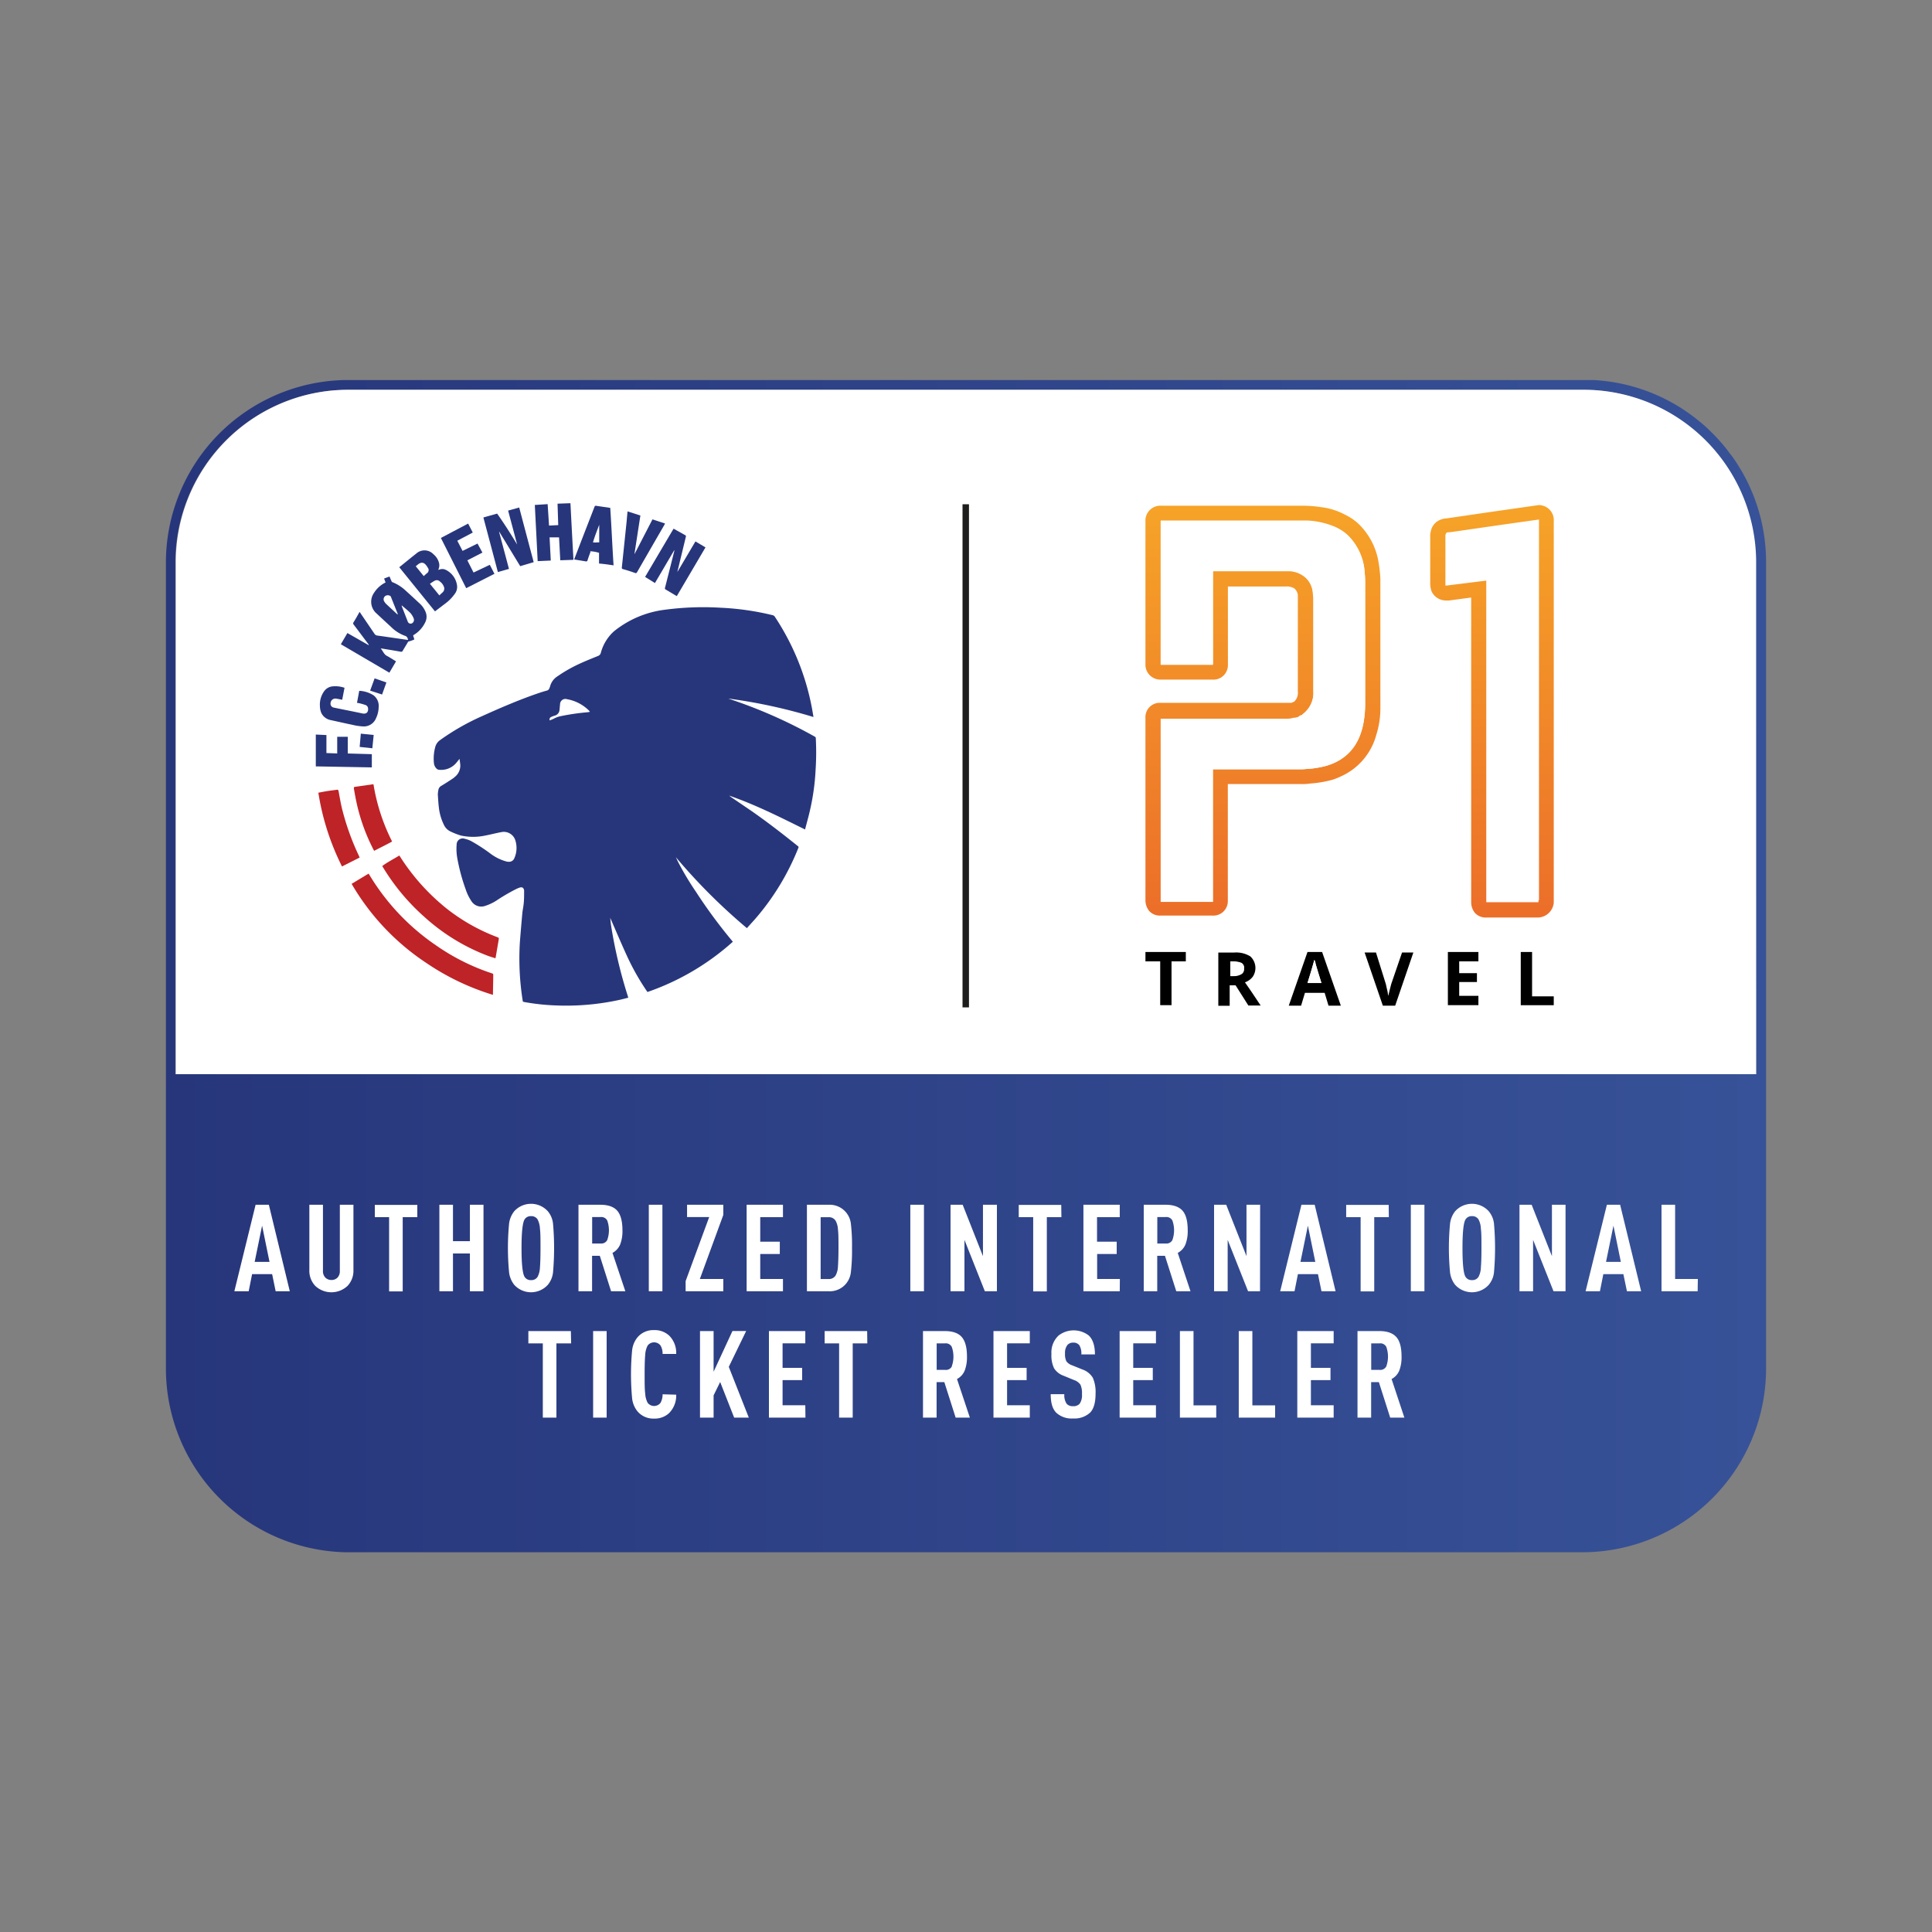 <svg xmlns="http://www.w3.org/2000/svg" xmlns:xlink="http://www.w3.org/1999/xlink" id="Laag_1" data-name="Laag 1" viewBox="0 0 500 500"><rect x="0" y="0" width="500" height="500" fill="#808080" stroke="none"/><defs><linearGradient id="Naamloos_verloop_16" x1="42.94" x2="457.06" y1="250" y2="250" gradientUnits="userSpaceOnUse"><stop offset="0" stop-color="#27367b"/><stop offset="1" stop-color="#375298"/></linearGradient><linearGradient id="linear-gradient" x1="386.12" x2="386.12" y1="-306.07" y2="-411.16" gradientTransform="matrix(1 0 0 -1 0 -176)" gradientUnits="userSpaceOnUse"><stop offset=".01" stop-color="#f6a328"/><stop offset="1" stop-color="#ec6f29"/></linearGradient><linearGradient xlink:href="#linear-gradient" id="linear-gradient-2" x1="326.84" x2="326.84" y1="-306.07" y2="-411.16"/><style>.cls-1{fill:url(#Naamloos_verloop_16)}.cls-2{fill:#fff}.cls-3{fill:#1d1e1c}.cls-4{fill:url(#linear-gradient)}.cls-5{fill:url(#linear-gradient-2)}.cls-6{fill:#27367b}.cls-7{fill:#be2327}</style></defs><path d="M455.57 133.72c-.2-.75-.41-1.5-.64-2.24s-.48-1.46-.74-2.19-.55-1.44-.85-2.14a45.47 45.47 0 0 0-3.06-6c-.43-.72-.88-1.43-1.35-2.12-.31-.46-.63-.91-1-1.36s-.67-.89-1-1.33a46.94 46.94 0 0 0-3.29-3.75c-.25-.26-.5-.51-.76-.76-1-1-2.08-2-3.19-2.87-.47-.39-.94-.76-1.42-1.12a46.86 46.86 0 0 0-25.74-9.48H88.94a47.25 47.25 0 0 0-46 47.19v208.6a47.57 47.57 0 0 0 46.37 47.57H409.46a47.58 47.58 0 0 0 47.6-47.59V145.51a47.26 47.26 0 0 0-1.49-11.79ZM45.38 278V145.51A44.68 44.68 0 0 1 86.72 101c.76 0 1.52-.09 2.28-.11h321.87a44.68 44.68 0 0 1 43.49 44.63l.13 132.48Z" class="cls-1"/><path d="M454.49 145.51V278h-409V145.51a44.67 44.67 0 0 1 44.64-44.64h319.7a44.67 44.67 0 0 1 44.66 44.64Z" class="cls-2"/><path d="M249.1 130.5h1.67v130.21h-1.67z" class="cls-3"/><path d="M402.11 233.63v-98.79a3.84 3.84 0 0 0-2.93-4 3 3 0 0 0-1-.12l-6.24.89-6.25.89-5.23.77-6.12.89a4.7 4.7 0 0 0-2.54.89 4.06 4.06 0 0 0-1.53 2.55 4.22 4.22 0 0 0-.13 1.27v12.24a5.88 5.88 0 0 0 .38 2 4.12 4.12 0 0 0 3.7 2.3h.78l5.74-.77v78.86a4.42 4.42 0 0 0 1 2.8 3.82 3.82 0 0 0 3.06 1.15h13.38a4.22 4.22 0 0 0 3.93-3.82Zm-17.33-.39V150l-10.2 1.28h-.38v-12.75a1.24 1.24 0 0 1 .12-.64.82.82 0 0 1 .51-.12l1.15-.13 5.23-.76 6.24-.9 10.84-1.53V233h-13.51v.25Z" class="cls-4"/><path d="M357.24 183v-33.12a35.88 35.88 0 0 0-.63-5.23 17.72 17.72 0 0 0-5-9.05 13.67 13.67 0 0 0-3.56-2.42 17.3 17.3 0 0 0-6-1.91 33.56 33.56 0 0 0-5.09-.39h-36.44a3.86 3.86 0 0 0-4.08 3.57v37.35a3.87 3.87 0 0 0 3.7 4.08h13.64a3.74 3.74 0 0 0 4-3.57v-20.52h14.91a3.8 3.8 0 0 1 2.3.51 2.67 2.67 0 0 1 .89 1.66v25a3.15 3.15 0 0 1-1 2.68h-.13l-.25.13-.26.12h-34.36a3.71 3.71 0 0 0-3.44 3.95V233a4.42 4.42 0 0 0 1 2.8 3.71 3.71 0 0 0 2.93 1.15h13.39a3.74 3.74 0 0 0 4-3.57v-30.47h19a12.74 12.74 0 0 0 2.29-.13 29.9 29.9 0 0 0 5.87-1 20.81 20.81 0 0 0 2.42-1 16.39 16.39 0 0 0 8.8-10.45 23 23 0 0 0 1.1-7.33Zm-3.95-.51a22.08 22.08 0 0 1-.51 5q-1.72 8.42-9.56 10.71a25.2 25.2 0 0 1-4.33.76c-.64 0-1.28.13-2 .13h-23v34.29h-13.5V186h32.38a6.09 6.09 0 0 0 1.53-.13c.25 0 .38-.12.51-.12h.25c.26 0 .39-.13.64-.13a1 1 0 0 0 .51-.26l.13-.12c.25-.13.38-.13.64-.26l.25-.25a7 7 0 0 0 2.68-5.87v-24.14a4.67 4.67 0 0 0-.13-1.4 6.46 6.46 0 0 0-1.91-3.95 7.38 7.38 0 0 0-3.95-1.66h-20v24.22h-13.53v-37.22h38a21 21 0 0 1 6.88 1.53 12 12 0 0 1 3.44 2.16 14.63 14.63 0 0 1 4.46 9.69 24.1 24.1 0 0 1 .13 3.06v31.36Z" class="cls-5"/><path d="M296.44 248.8h3.82v11.34h2.93V248.8h3.7v-2.43h-10.45v2.43zM324.23 252.75a4.07 4.07 0 0 0-.64-5.23 6.93 6.93 0 0 0-4.21-1h-4.08v13.77h2.94V255h1.53l3.31 5.23h3.19c-.64-.89-1.91-2.93-4.08-6a4.35 4.35 0 0 0 2.04-1.48Zm-2.93-.64a3.78 3.78 0 0 1-2 .51h-.9v-3.7h.9a5.22 5.22 0 0 1 2 .39 1.27 1.27 0 0 1 .63 1.4 1.35 1.35 0 0 1-.63 1.4ZM338.38 246.37l-4.85 13.9h3.19l1-3.32h5.1l1 3.32h3.19l-4.85-13.9Zm0 8c1-3.18 1.53-5.09 1.78-6a3.26 3.26 0 0 0 .26.9c.12.51.63 2.16 1.53 5.09ZM360.05 254.66c-.26 1-.51 2-.77 3.06-.12-.51-.12-.89-.25-1.4s-.26-1.15-.38-1.66l-2.55-8.16h-2.94l4.72 13.77h3.19l4.71-13.77h-2.93ZM374.71 260.14h7.9v-2.42h-4.97v-3.57h4.59v-2.3h-4.59v-3.05h4.97v-2.43h-7.9v13.77zM396.5 246.37h-2.93v13.77h8.54v-2.29h-5.61v-11.48z"/><path d="M340.16 248.41c-.25.9-.76 2.81-1.78 6H342c-.9-2.93-1.41-4.58-1.53-5.09a1.84 1.84 0 0 0-.31-.91ZM321.3 249.18a5.7 5.7 0 0 0-2-.38h-.9v3.69h.9a3.69 3.69 0 0 0 2-.51 1.61 1.61 0 0 0 .63-1.4 1.35 1.35 0 0 0-.63-1.4ZM398.16 158.55v-23.84l-10.83 1.53-6.25.89-5.23.76-1.14.13a.74.74 0 0 0-.51.13.94.94 0 0 0-.13.64v12.74h.38l10.2-1.27v83.24h13.51v-74.95ZM348.7 138.53a12 12 0 0 0-3.44-2.16 21.17 21.17 0 0 0-6.88-1.53h-38v37.22h13.52v-24.22h20a6.89 6.89 0 0 1 3.95 1.65 5.91 5.91 0 0 1 1.91 4c0 .51.13 1 .13 1.4v24.09a6.65 6.65 0 0 1-2.68 5.86l-.25.26a1.36 1.36 0 0 1-.64.25l-.13.13c-.13.13-.38.13-.51.26a1.2 1.2 0 0 1-.64.12h-.25c-.13 0-.38.13-.51.13a6.09 6.09 0 0 1-1.53.13h-32.36v47.29h13.51v-34.33h23c.76 0 1.4-.13 2-.13a23.17 23.17 0 0 0 4.33-.76q7.84-2.3 9.56-10.71a32.22 32.22 0 0 0 .51-5v-31.2a24.1 24.1 0 0 0-.13-3.06 14.61 14.61 0 0 0-4.47-9.69Z" class="cls-2"/><g id="lKw8hO"><path d="M211.13 191.09a.46.46 0 0 0-.25-.44 125.67 125.67 0 0 0-22-9.72l-.37-.14a138 138 0 0 1 22 4.77v-.11c-.14-.81-.27-1.61-.42-2.41a64.23 64.23 0 0 0-9.55-23.41.92.92 0 0 0-.62-.43 69.71 69.71 0 0 0-13.41-1.92 75 75 0 0 0-14.52.53 26 26 0 0 0-13.13 5.6 11.44 11.44 0 0 0-3.37 5.55 1.15 1.15 0 0 1-.78.82c-1.58.65-3.17 1.28-4.73 2a37 37 0 0 0-5.71 3.25 4.43 4.43 0 0 0-1.92 2.64 3.59 3.59 0 0 1-.2.51.89.89 0 0 1-.65.55c-.66.18-1.32.38-2 .61-5 1.7-9.91 3.81-14.75 6a60.67 60.67 0 0 0-10.85 6.19 3.2 3.2 0 0 0-1.23 1.69 11.45 11.45 0 0 0-.38 4.16 2.31 2.31 0 0 0 .69 1.54 1 1 0 0 0 .58.29 5.11 5.11 0 0 0 4.63-1.91c.23-.27.44-.55.73-.91.06.44.12.77.15 1.1a3.73 3.73 0 0 1-1.37 3.58c-.13.1-.24.22-.37.31-1 .68-2.07 1.37-3.13 2a1.46 1.46 0 0 0-.75 1.08 6.67 6.67 0 0 0-.14 1.16c.07 1.16.14 2.32.28 3.47a13.57 13.57 0 0 0 1.32 4.43 3.51 3.51 0 0 0 1.77 1.71 17.8 17.8 0 0 0 2.58 1 14.87 14.87 0 0 0 6.37 0c1.38-.26 2.75-.63 4.13-.88a3.12 3.12 0 0 1 3.6 2.1 6.49 6.49 0 0 1-.29 4.74 1.42 1.42 0 0 1-1.34.84 2.38 2.38 0 0 1-.75-.1 12.15 12.15 0 0 1-3.94-1.93 44.56 44.56 0 0 0-5.07-3.31 7 7 0 0 0-1.71-.62 1.56 1.56 0 0 0-2.08 1.47 13.38 13.38 0 0 0 .15 3.46 49 49 0 0 0 2.19 8.17 12.26 12.26 0 0 0 1.59 3.2 3 3 0 0 0 3.43 1.08 12.61 12.61 0 0 0 2.86-1.33 48.36 48.36 0 0 1 5.11-3 8.11 8.11 0 0 1 1-.42c.65-.19 1 .05 1.13.71a1.26 1.26 0 0 1 0 .27c0 1 0 2-.09 3s-.3 1.84-.38 2.76c-.23 2.49-.44 5-.63 7.46a69.56 69.56 0 0 0 .73 15.05c0 .23.11.32.35.36a56.41 56.41 0 0 0 7.87.88 64.66 64.66 0 0 0 17-1.46c.7-.16 1.39-.35 2.1-.52l-.1-.38a123.48 123.48 0 0 1-4.36-18.41c-.09-.61-.14-1.23-.21-1.89 1.46 3.33 2.85 6.62 4.34 9.87a62.25 62.25 0 0 0 5.3 9.33 64.65 64.65 0 0 0 22.09-13l-.14-.19a131.27 131.27 0 0 1-9.39-12.73 74.68 74.68 0 0 1-4.55-7.59c-.23-.45-.44-.92-.66-1.38a150.6 150.6 0 0 0 18.4 18.37l.15-.19c.77-.86 1.55-1.7 2.3-2.57a64.3 64.3 0 0 0 10.85-18 .33.33 0 0 0-.1-.46c-4-3.21-8.08-6.38-12.32-9.31l-5-3.4c-.16-.11-.31-.24-.47-.37 6.78 2.34 13.15 5.56 19.63 8.76.48-1.87 1-3.67 1.39-5.49a59.76 59.76 0 0 0 1.34-10 69.58 69.58 0 0 0 .05-8.09Zm-59-6.77a59.64 59.64 0 0 0-6.92 1 6.41 6.41 0 0 0-1.84.65 11 11 0 0 1-1.1.47.68.68 0 0 1 .4-.9 6.55 6.55 0 0 1 .93-.35 1.62 1.62 0 0 0 1.2-1.45c.06-.48.08-1 .14-1.47a1.38 1.38 0 0 1 1.8-1.32 10.7 10.7 0 0 1 5.57 2.83c.12.11.21.25.37.43a3.47 3.47 0 0 1-.57.11Z" class="cls-6"/><path d="M127.55 257.46a63.54 63.54 0 0 1-17.22-8.25A61.69 61.69 0 0 1 91 228.74l4.39-2.65.23.36a58.54 58.54 0 0 0 17.17 18.17 55.65 55.65 0 0 0 14.58 7.3c.18.06.28.13.28.35 0 1.7-.06 3.4-.08 5.1.03.02.01.04-.02.09Z" class="cls-7"/><path d="M110.16 158.41a5.92 5.92 0 0 0-1.59-2.26 271.57 271.57 0 0 0-3.53-3.25 11 11 0 0 0-3.49-2.24.49.49 0 0 1-.23-.26c-.18-.39-.34-.8-.51-1.21l-1.4.53c.13.38.25.71.38 1l-.14.09a7.32 7.32 0 0 0-2.84 2.6 4 4 0 0 0 .69 5.4c1.21 1.13 2.42 2.26 3.64 3.37a9.86 9.86 0 0 0 3.65 2.36c.57.17.71.57.82 1.08l-.57-.08c-2.46-.35-4.93-.72-7.4-1.06a1 1 0 0 1-.72-.45l-3.6-5.3c-.07-.11-.15-.22-.26-.37-.54.93-1 1.82-1.57 2.69a.49.49 0 0 0 .06.62c1.26 1.66 2.51 3.34 3.76 5a2 2 0 0 1 .14.23l-.06.06-5.48-3.13-1.7 2.9 12.56 7.36c.58-1 1.15-1.95 1.72-2.93l-.3-.19c-.69-.42-1.38-.87-2.1-1.25s-1-1.26-1.56-1.9h.17c1.67.27 3.33.54 5 .84a.45.45 0 0 0 .54-.26c.47-.82 1-1.64 1.4-2.35a8.51 8.51 0 0 0 1.57-.55v-.1c-.08-.24-.14-.49-.24-.72s0-.28.14-.38a7.57 7.57 0 0 0 2.94-3.25 3.23 3.23 0 0 0 .11-2.64Zm-7.29.62c-1-.93-2-1.85-3-2.79a3.55 3.55 0 0 1-.48-.67 1.06 1.06 0 0 1 .28-1.3 1.19 1.19 0 0 1 1.38 0 .45.45 0 0 1 .11.17c.59 1.47 1.17 2.94 1.76 4.4v.13Zm4 2.08a.78.78 0 0 1-1.33-.21l-1.5-3.84c0-.1-.07-.21-.11-.31l.07-.05c.76.66 1.56 1.28 2.26 2a4.82 4.82 0 0 1 .81 1.37 1 1 0 0 1-.2 1.04Z" class="cls-6"/><path d="M128.2 248c-.64-.21-1.26-.39-1.87-.61a51.68 51.68 0 0 1-16.48-10.08 55.5 55.5 0 0 1-10.72-12.84l-.2-.34c1.38-1.05 2.93-1.79 4.41-2.73l.25.38a55.19 55.19 0 0 0 12.08 13.42 49.26 49.26 0 0 0 12.91 7.29c.56.21.56.21.47.78l-.78 4.55a.75.75 0 0 1-.07.18Z" class="cls-7"/><path d="m175.32 148 4.66-7.88 2.6 1.54-7.41 12.59a.76.76 0 0 1-.2-.08c-.88-.52-1.75-1.06-2.64-1.57a.4.4 0 0 1-.21-.55q1.2-4.71 2.38-9.41a.39.39 0 0 0 0-.26l-5 8.51-2.55-1.59c2.46-4.16 4.9-8.31 7.37-12.48 1.05.59 2.09 1.15 3.11 1.74.07 0 .1.24.07.35q-1.08 4.47-2.18 9v.13ZM118.3 151.66a5.29 5.29 0 0 0-2.91-4.17 2 2 0 0 0-1.65-.09l-.34.08a2.52 2.52 0 0 0 .2-1.87 4.31 4.31 0 0 0-1.41-2.16 3.18 3.18 0 0 0-4.45-.2l-1 .79-3.41 2.76 9.24 11.42 2.78-2.11a10.72 10.72 0 0 0 2.28-2.33 3 3 0 0 0 .67-2.12Zm-7.86-3.27-.78.7c-.69-.86-1.36-1.68-2.07-2.55a1.4 1.4 0 0 0 .22-.16c1.2-1.11 2-1 2.87.49a1 1 0 0 1-.24 1.52Zm4.08 4.94c-.27.23-.52.48-.81.76l-2.44-3a11.2 11.2 0 0 1 1.23-.8 1.12 1.12 0 0 1 1.36.22 2.89 2.89 0 0 1 1.08 1.51 1.31 1.31 0 0 1-.42 1.31ZM134.63 146.52l-5.41-8.89h-.06l2.56 9.6-2.87.82c-1.25-4.72-2.49-9.41-3.75-14.13l3.56-1c1.84 2.6 3.54 5.29 5.18 8l-2.34-8.78 2.87-.8c1.25 4.73 2.49 9.42 3.75 14.15ZM148.41 144.88 145 145l-.32-5.93h-2.45l.31 6-3.39.15c-.24-4.85-.49-9.66-.74-14.54l3.32-.21.36 5.55 2.38-.12-.18-5.55 3.34-.12c.25 4.93.51 9.77.78 14.65Z" class="cls-6"/><path d="M88.51 224.24a64.76 64.76 0 0 1-6.12-19.09c.76-.14 1.5-.29 2.24-.41s1.59-.22 2.39-.33c.51-.07.53 0 .63.49.26 1.39.49 2.78.81 4.15a64.9 64.9 0 0 0 4.41 12.4l.21.48Z" class="cls-7"/><path d="M158.79 146.31c-.33-5-.53-9.95-.86-14.89h-.14l-3.58-.53c-.26 0-.29.11-.36.29l-3.42 8.82-1.84 4.79 3 .49a.36.36 0 0 0 .47-.29c.22-.7.47-1.39.73-2.08 0-.1-.07-.25 0-.24a8.79 8.79 0 0 1 2.24.4v2.77c1.77.16 2.61.31 3.76.47Zm-5.33-5.95c.59-2 1.39-3.87 2-5.59a2.64 2.64 0 0 1 0-.28l-.22.16-.16.16v5.58c0-.1-.97.08-1.62-.03ZM89.16 178l-.6 3.1c-.53-.1-1-.21-1.49-.28a1.24 1.24 0 0 0-1.52 1.16 1 1 0 0 0 .77 1.13c2.5.52 5 1 7.52 1.54 1 .19 1.54-.38 1.41-1.37a1 1 0 0 0-.65-.82 15.39 15.39 0 0 0-1.51-.44c-.21-.05-.43-.08-.7-.13l.58-3.11a7.55 7.55 0 0 1 3.71 1.17A3.43 3.43 0 0 1 98 183a7.09 7.09 0 0 1-.69 2.89A3.4 3.4 0 0 1 94 188a15 15 0 0 1-2.81-.42c-1.86-.38-3.7-.81-5.55-1.21a3.4 3.4 0 0 1-2.48-1.85 4.77 4.77 0 0 1-.36-1.73 5.87 5.87 0 0 1 1.09-3.9 3 3 0 0 1 2.11-1.25 7.19 7.19 0 0 1 3.16.36ZM162.41 132.35l3.32 1.06-1.53 9.92h.05l4.61-8.92 3.25 1.07c-.08.16-.14.3-.22.44q-3.51 6.06-7 12.13c-.14.25-.27.33-.56.23-1-.37-2.09-.71-3.14-1-.24-.08-.28-.18-.26-.42q.63-6 1.25-12c.06-.8.14-1.63.23-2.51Z" class="cls-6"/><path d="M96.66 203a50.59 50.59 0 0 0 4.82 14.79c-1.53.83-3.08 1.59-4.64 2.4a3.4 3.4 0 0 1-.18-.3A49.31 49.31 0 0 1 91.93 206q-.18-.93-.33-1.86c-.07-.43 0-.46.39-.52l4.43-.64Z" class="cls-7"/><path d="m121.15 135.5 1.2 2.32-4 2.12 1.36 2.63 3.87-1.9 1.27 2.34-3.9 2 1.6 3.16 4.21-2 1.2 2.33-7.31 3.72-6.55-13ZM90 195l6.23.18v3.42l-14.5-.26v-8.24l2.75.13v4.66l2.79.1v-4.31H90Z" class="cls-6"/><path d="m93.38 189.87 3.33.34-.35 3.44-3.28-.35ZM100 176.62l-1.12 3.12-3.09-1 1.16-3.18ZM155.44 134.21ZM155.08 134.23v6.17-6.17h-.01.01z" class="cls-6"/></g><path d="M75 334.18h-3.66l-.91-4.43h-5.19l-.88 4.43h-3.71l5.5-22.39h3.43Zm-5.25-7.61-1.92-9.37-1.92 9.37ZM91.47 328.68a5.69 5.69 0 0 1-1.54 4.12 6.11 6.11 0 0 1-8.33 0 5.69 5.69 0 0 1-1.54-4.12v-16.89h3.52v17.08a2.39 2.39 0 0 0 .63 1.78 2.19 2.19 0 0 0 1.57.61 2.15 2.15 0 0 0 1.56-.61 2.42 2.42 0 0 0 .61-1.78v-17.08h3.52ZM108 315h-3.78v19.21h-3.52V315H97v-3.18h11ZM125.13 334.18h-3.52v-9.78h-4.38v9.78h-3.52v-22.39h3.52v9.43h4.38v-9.43h3.52ZM143.12 316.65a71.8 71.8 0 0 1 0 12.67 6.08 6.08 0 0 1-1.35 3.2 5.87 5.87 0 0 1-8.68 0 6.45 6.45 0 0 1-1.34-3.23 66.41 66.41 0 0 1 0-12.61 6.42 6.42 0 0 1 1.34-3.22 5.87 5.87 0 0 1 8.68 0 6 6 0 0 1 1.35 3.19ZM139.74 328c.09-1.1.14-2.77.14-5s0-3.92-.14-5a5.84 5.84 0 0 0-.61-2.41 1.88 1.88 0 0 0-1.7-.85 1.85 1.85 0 0 0-1.67.85c-.52.84-.79 3.32-.79 7.43s.27 6.58.79 7.42a1.82 1.82 0 0 0 1.67.85 1.86 1.86 0 0 0 1.7-.85 5.79 5.79 0 0 0 .61-2.44ZM161.84 334.18h-3.69l-2.92-9.18h-2v9.18h-3.52v-22.39h5.66c2 0 3.49.52 4.38 1.55s1.34 2.73 1.34 5.06a9.63 9.63 0 0 1-.58 3.64 4.39 4.39 0 0 1-2 2.21Zm-4.69-13.25a7.52 7.52 0 0 0 0-5.07 1.75 1.75 0 0 0-1.73-.89h-2.17v6.85h2.17a1.74 1.74 0 0 0 1.73-.89ZM171.43 334.18h-3.52v-22.39h3.52ZM187.19 334.18h-9.75v-2.64l6.1-16.57h-5.73v-3.18h9.38v2.64L181.12 331h6.07ZM202.63 334.18h-9.4v-22.39h9.4V315h-5.88v6.35h5.06v3.18h-5.06V331h5.88ZM220.21 316.74a47.48 47.48 0 0 1 .29 6.22 48.15 48.15 0 0 1-.29 6.24 5.6 5.6 0 0 1-1.35 3.13 5.49 5.49 0 0 1-4.34 1.85h-5.69v-22.39h5.69a5.51 5.51 0 0 1 5.69 4.95ZM217 323c0-2.18 0-3.79-.14-4.82a5.13 5.13 0 0 0-.61-2.26 2 2 0 0 0-1.79-.91h-2.08v16h2.08a2 2 0 0 0 1.79-.91 5.23 5.23 0 0 0 .61-2.28c.07-1.04.14-2.66.14-4.82ZM239.12 334.18h-3.53v-22.39h3.53ZM258 334.18h-3.12l-5.28-13.3v13.3H246v-22.39h3.14l5.25 13.3v-13.3H258ZM274.69 315h-3.77v19.21h-3.53V315h-3.74v-3.18h11ZM289.79 334.18h-9.4v-22.39h9.4V315h-5.88v6.35H289v3.18h-5.06V331h5.88ZM308.1 334.18h-3.68l-2.93-9.18h-2v9.18H296v-22.39h5.66c2 0 3.49.52 4.39 1.55s1.33 2.73 1.33 5.06a9.63 9.63 0 0 1-.58 3.64 4.35 4.35 0 0 1-2 2.21Zm-4.69-13.25a7.52 7.52 0 0 0 0-5.07 1.74 1.74 0 0 0-1.73-.89h-2.17v6.85h2.17a1.73 1.73 0 0 0 1.73-.89ZM326.09 334.18H323l-5.28-13.3v13.3h-3.52v-22.39h3.14l5.25 13.3v-13.3h3.53ZM345.65 334.18H342l-.91-4.43h-5.19l-.88 4.43h-3.71l5.5-22.39h3.43Zm-5.25-7.61-1.92-9.37-1.92 9.37ZM359.43 315h-3.78v19.21h-3.52V315h-3.74v-3.18h11ZM368.64 334.18h-3.52v-22.39h3.52ZM386.64 316.65a71.8 71.8 0 0 1 0 12.67 6 6 0 0 1-1.36 3.2 5.87 5.87 0 0 1-8.68 0 6.45 6.45 0 0 1-1.33-3.23 66.41 66.41 0 0 1 0-12.61 6.41 6.41 0 0 1 1.33-3.22 5.87 5.87 0 0 1 8.68 0 6 6 0 0 1 1.36 3.19ZM383.25 328q.15-1.65.15-5c0-2.25 0-3.92-.15-5a5.54 5.54 0 0 0-.61-2.41 1.87 1.87 0 0 0-1.7-.85 1.83 1.83 0 0 0-1.66.85q-.79 1.26-.79 7.43t.79 7.42a1.81 1.81 0 0 0 1.66.85 1.85 1.85 0 0 0 1.7-.85 5.5 5.5 0 0 0 .61-2.44ZM405.16 334.18h-3.11l-5.29-13.3v13.3h-3.52v-22.39h3.15l5.25 13.3v-13.3h3.52ZM424.73 334.18h-3.68l-.92-4.43h-5.19l-.88 4.43h-3.71l5.51-22.39h3.43Zm-5.26-7.61-1.91-9.37-1.92 9.37ZM439.35 334.18H430v-22.39h3.52V331h5.88ZM147.81 347.66H144v19.22h-3.52v-19.22h-3.74v-3.18h11ZM157 366.88h-3.5v-22.4h3.5ZM175 360.94a6.43 6.43 0 0 1-1.85 4.78 5.46 5.46 0 0 1-3.87 1.41 5.35 5.35 0 0 1-4.34-1.92 6.51 6.51 0 0 1-1.34-3.22 66.51 66.51 0 0 1 0-12.62 6.51 6.51 0 0 1 1.34-3.22 5.35 5.35 0 0 1 4.34-1.92 5.5 5.5 0 0 1 3.93 1.45 6.33 6.33 0 0 1 1.79 4.72h-3.52a4.15 4.15 0 0 0-.53-2.17 2.09 2.09 0 0 0-3.34 0 5.86 5.86 0 0 0-.63 2.41q-.15 1.65-.15 5c0 2.25 0 3.92.15 5a5.85 5.85 0 0 0 .63 2.4 2.1 2.1 0 0 0 3.34 0 4.48 4.48 0 0 0 .53-2.2ZM193.79 366.88H190l-3.62-9.22-1.7 3.46v5.76h-3.52v-22.4h3.52V355l4.88-10.54h3.55l-4.5 9.28ZM208.45 366.88H199v-22.4h9.41v3.18h-5.88V354h5.06v3.17h-5.06v6.51h5.88ZM224.46 347.66h-3.78v19.22h-3.52v-19.22h-3.74v-3.18h11ZM251 366.88h-3.68l-2.93-9.19h-2v9.19h-3.52v-22.4h5.66c2 0 3.5.52 4.39 1.56s1.33 2.72 1.33 5a9.65 9.65 0 0 1-.58 3.65 4.33 4.33 0 0 1-2 2.2Zm-4.69-13.26a7.49 7.49 0 0 0 0-5.06 1.73 1.73 0 0 0-1.73-.9h-2.17v6.86h2.17a1.73 1.73 0 0 0 1.77-.9ZM266.51 366.88h-9.4v-22.4h9.4v3.18h-5.88V354h5.06v3.17h-5.06v6.51h5.88ZM283.53 360.68q0 3.52-1.45 4.94a6 6 0 0 1-4.37 1.48 5.85 5.85 0 0 1-4.34-1.48c-1-1-1.45-2.57-1.45-4.81h3.53a3.92 3.92 0 0 0 .62 2.51 2.1 2.1 0 0 0 1.64.6 2.13 2.13 0 0 0 1.7-.63 3.86 3.86 0 0 0 .6-2.48 5.24 5.24 0 0 0-.4-2.47 3.38 3.38 0 0 0-1.71-1.21l-2.67-1.1a4.8 4.8 0 0 1-2.43-1.91 7.64 7.64 0 0 1-.69-3.72 6 6 0 0 1 1.83-4.75 6.39 6.39 0 0 1 7.86 0q1.57 1.55 1.57 4.87h-3.52a4.07 4.07 0 0 0-.53-2.39 1.88 1.88 0 0 0-1.58-.66 1.93 1.93 0 0 0-1.51.63 3.32 3.32 0 0 0-.6 2.2 4.08 4.08 0 0 0 .35 2 3 3 0 0 0 1.51 1.05l2.64 1.07a5.1 5.1 0 0 1 2.69 2.14 9.23 9.23 0 0 1 .71 4.12ZM299.16 366.88h-9.4v-22.4h9.4v3.18h-5.88V354h5.06v3.17h-5.06v6.51h5.88ZM314.76 366.88h-9.4v-22.4h3.52v19.22h5.88ZM330 366.88h-9.41v-22.4h3.52v19.22H330ZM345.15 366.88h-9.41v-22.4h9.41v3.18h-5.89V354h5.07v3.17h-5.07v6.51h5.89ZM363.45 366.88h-3.67l-2.93-9.19h-2v9.19h-3.53v-22.4H357q3 0 4.38 1.56c.9 1 1.34 2.72 1.34 5a9.65 9.65 0 0 1-.58 3.65 4.33 4.33 0 0 1-2 2.2Zm-4.68-13.26a7.49 7.49 0 0 0 0-5.06 1.74 1.74 0 0 0-1.73-.9h-2.17v6.86H357a1.74 1.74 0 0 0 1.77-.9Z" class="cls-2"/></svg>